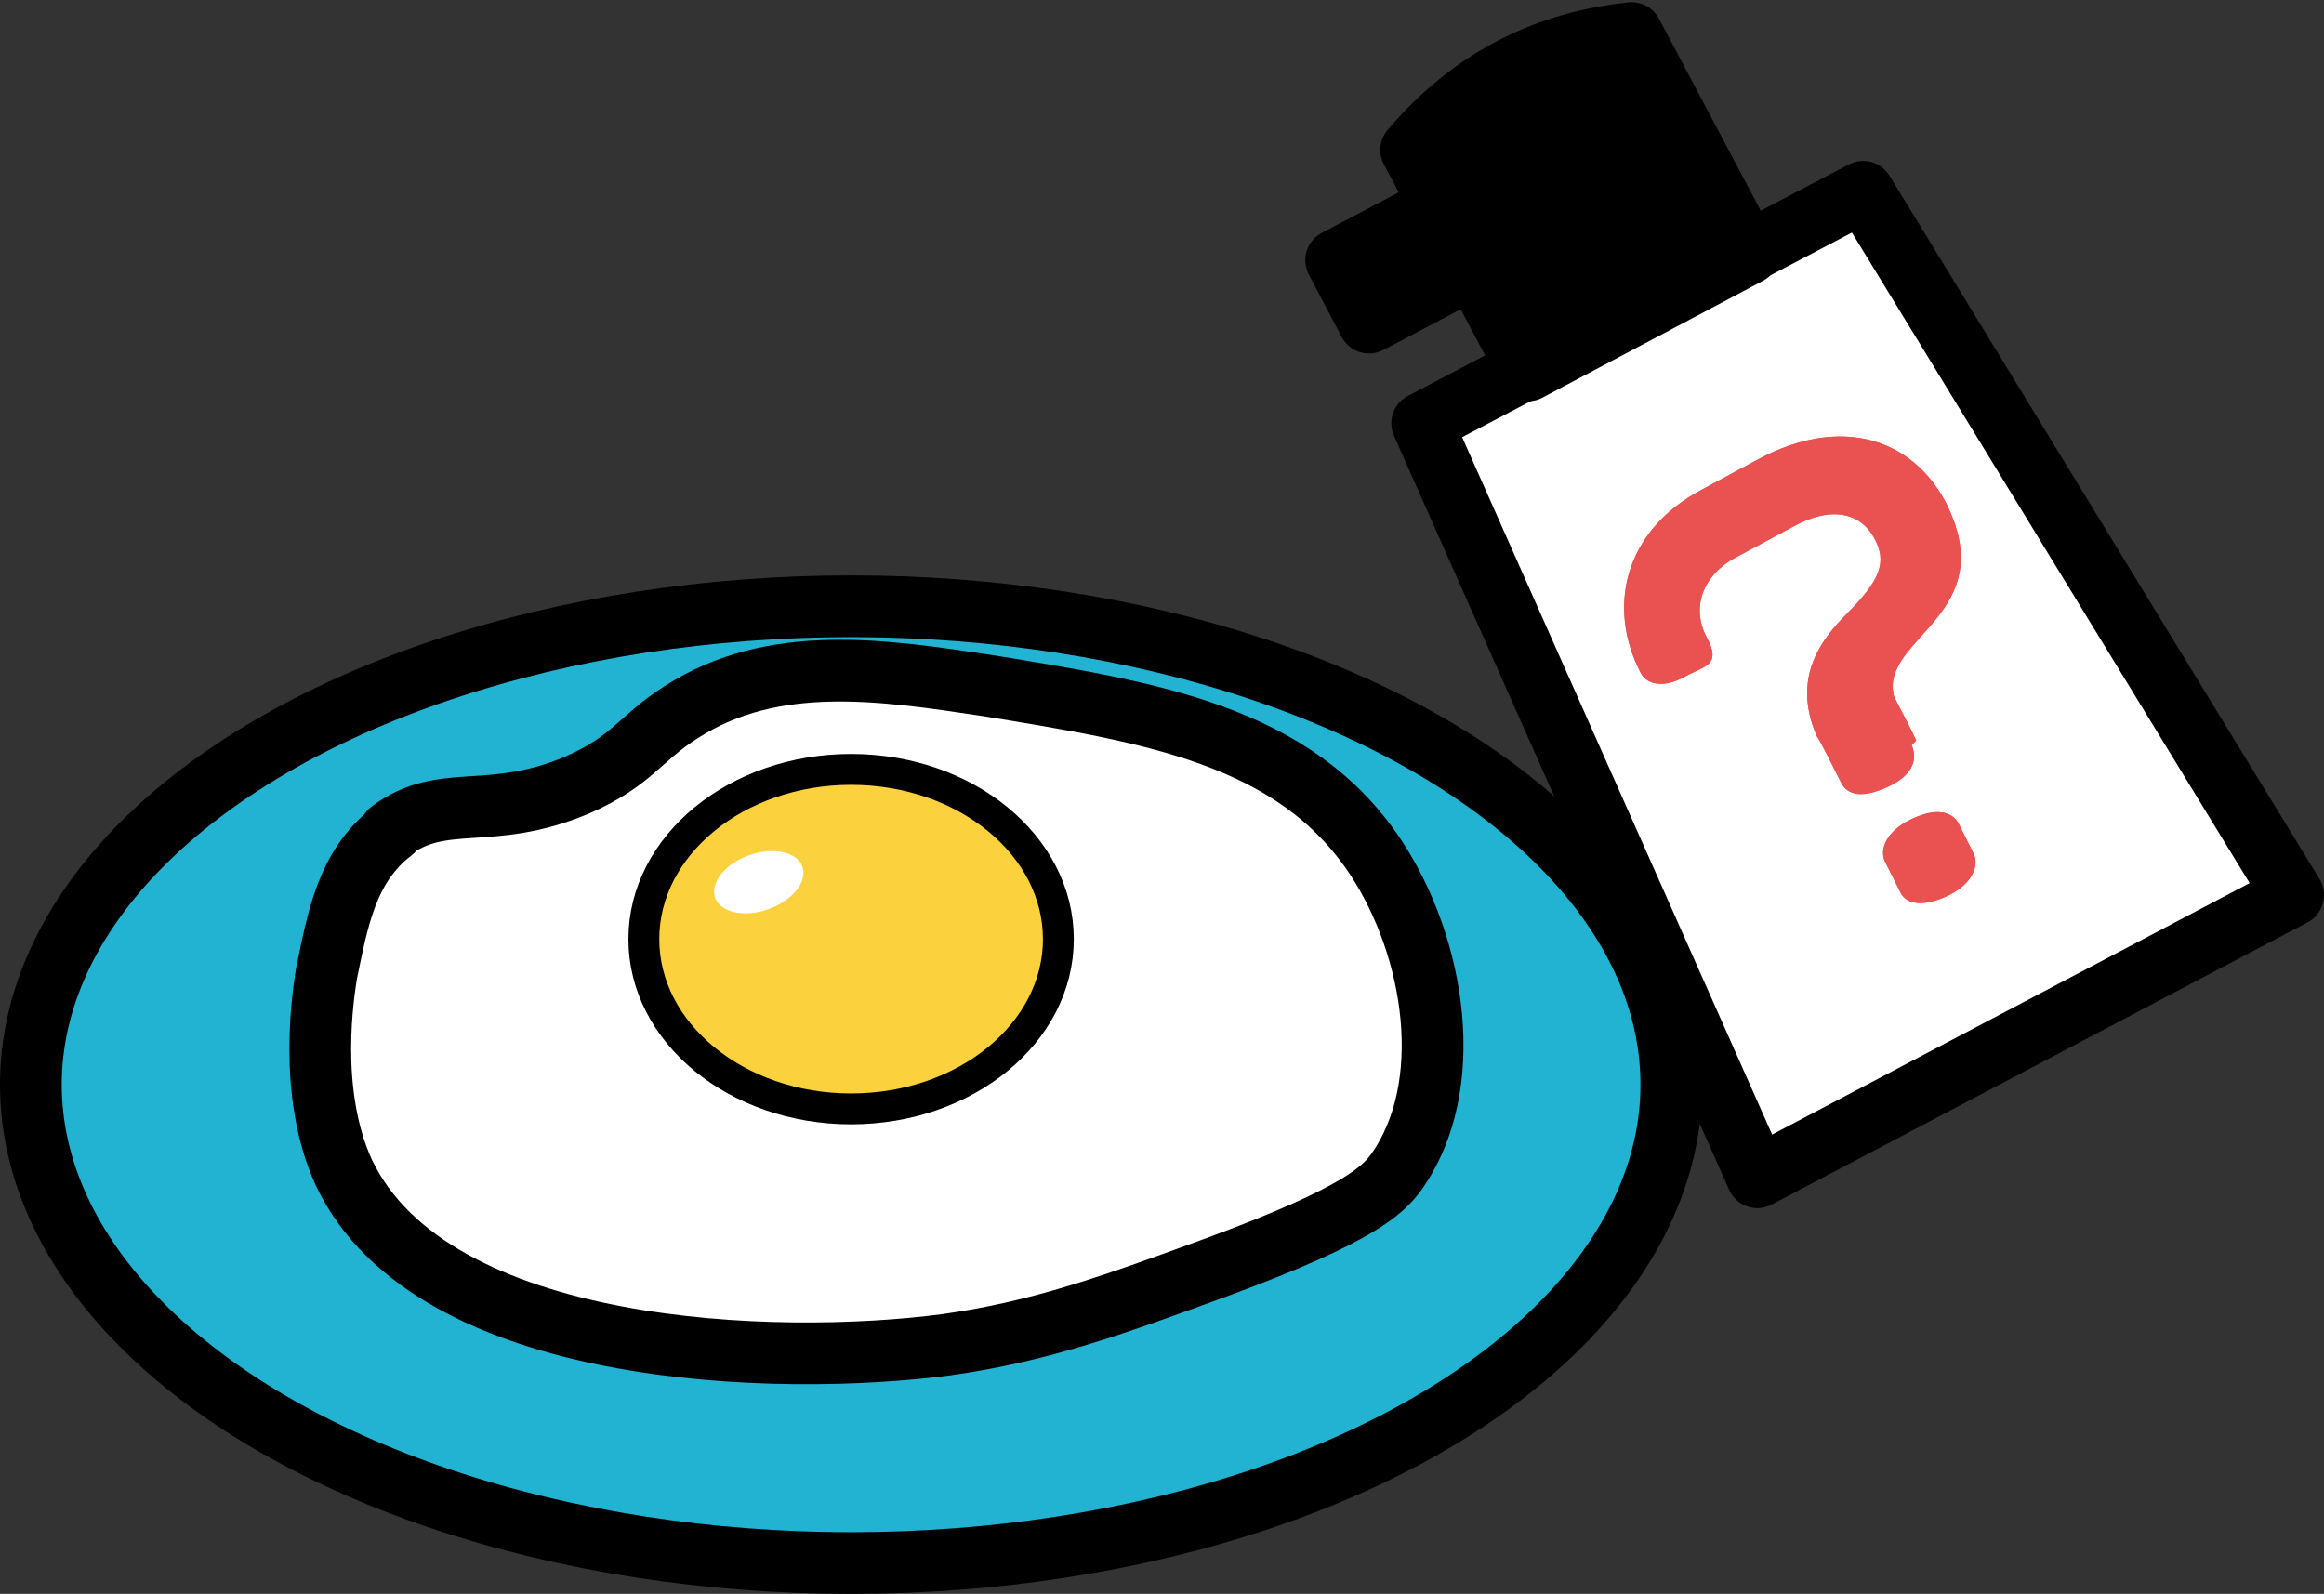 <?xml version="1.0" encoding="UTF-8"?>
<svg id="_レイヤー_1" data-name="レイヤー_1" xmlns="http://www.w3.org/2000/svg" width="105.4" height="72.3" version="1.1" viewBox="0 0 105.4 72.3">
  <rect x="0" y="0" width="105.4" height="72.3" fill="#333333" stroke="none"/>
  <!-- Generator: Adobe Illustrator 29.2.1, SVG Export Plug-In . SVG Version: 2.1.0 Build 116)  -->
  <defs>
    <style>
      .st0 {
        fill: #fbd13d;
        stroke-width: 1.4px;
      }

      .st0, .st1, .st2, .st3 {
        stroke: #000;
        stroke-linecap: round;
        stroke-linejoin: round;
      }

      .st4, .st3 {
        fill: #fff;
      }

      .st1 {
        fill: #22b3d3;
      }

      .st1, .st2, .st3 {
        stroke-width: 2.8px;
      }

      .st5 {
        fill: #e95250;
      }
    </style>
  </defs>
  <g>
    <ellipse class="st1" cx="38.6" cy="49.2" rx="37.2" ry="21.7"/>
    <path class="st3" d="M17.8,37.7c-2.1,1.6-2.5,4.1-3,6.5-.1.7-.9,5.3.8,9,4,8.4,19.7,8.8,27.3,7.8,4.3-.6,7.6-1.8,12.5-3.6,6.2-2.3,7.3-3.4,7.9-4.2,2.8-3.9,1.8-10.2-.9-14.3-3.7-5.6-10.3-6.6-17.6-7.8-4.7-.7-9.7-1.5-13.9,1.2-1.9,1.2-2.2,2.2-4.7,3.3-4,1.7-6.1.3-8.5,2.1Z"/>
    <ellipse class="st0" cx="38.6" cy="42.6" rx="9.4" ry="7.7"/>
    <ellipse class="st4" cx="34.4" cy="40.1" rx="2.1" ry="1.3" transform="translate(-11.4 13.7) rotate(-19.5)"/>
  </g>
  <g>
    <polygon class="st3" points="104 40.6 79.7 53.4 64.5 19.2 84.5 8.7 104 40.6"/>
    <path class="st2" d="M79.3,11.5l-10,5.3-5.3-10c2.8-3.3,6.2-4.9,10-5.3l5.3,10Z"/>
    <rect class="st2" x="61.1" y="10.4" width="5.3" height="3.2" transform="translate(1.7 31.1) rotate(-27.8)"/>
    <g>
      <path class="st5" d="M86.7,33.8c.3.7,0,1.4-1.1,1.9s-1.8.4-2.1-.2-1-2-1.1-2.1c-.9-2.1-.4-3.8,1.3-5.5,1.6-1.6,1.9-2.4,1.3-3.5s-1.9-1.5-3.7-.5l-2.6,1.4c-1.5.8-2,2.3-1.3,3.6s-.1,1.3-1,1.8-1.7.4-2-.2c-1.5-2.9-.8-6.4,2.8-8.3l2.6-1.4c3.6-1.9,6.8-1,8.4,1.9,2.7,5.2-3,6.2-2.3,8.9,0,0,1,1.9,1,2ZM88.4,40.6c-1,.5-1.9.5-2.2-.1l-.7-1.4c-.3-.6.1-1.4,1.1-1.9s1.8-.5,2.2.1l.7,1.4c.3.6-.1,1.4-1.1,1.9Z"/>
      <path class="st5" d="M86.7,33.8c.3.7,0,1.4-1.1,1.9s-1.8.4-2.1-.2-1-2-1.1-2.1c-.9-2.1-.4-3.8,1.3-5.5,1.6-1.6,1.9-2.4,1.3-3.5s-1.9-1.5-3.7-.5l-2.6,1.4c-1.5.8-2,2.3-1.3,3.6s-.1,1.3-1,1.8-1.7.4-2-.2c-1.5-2.9-.8-6.4,2.8-8.3l2.6-1.4c3.6-1.9,6.8-1,8.4,1.9,2.7,5.2-3,6.2-2.3,8.9,0,0,1,1.9,1,2ZM88.4,40.6c-1,.5-1.9.5-2.2-.1l-.7-1.4c-.3-.6.1-1.4,1.1-1.9s1.8-.5,2.2.1l.7,1.4c.3.6-.1,1.4-1.1,1.9Z"/>
    </g>
  </g>
</svg>